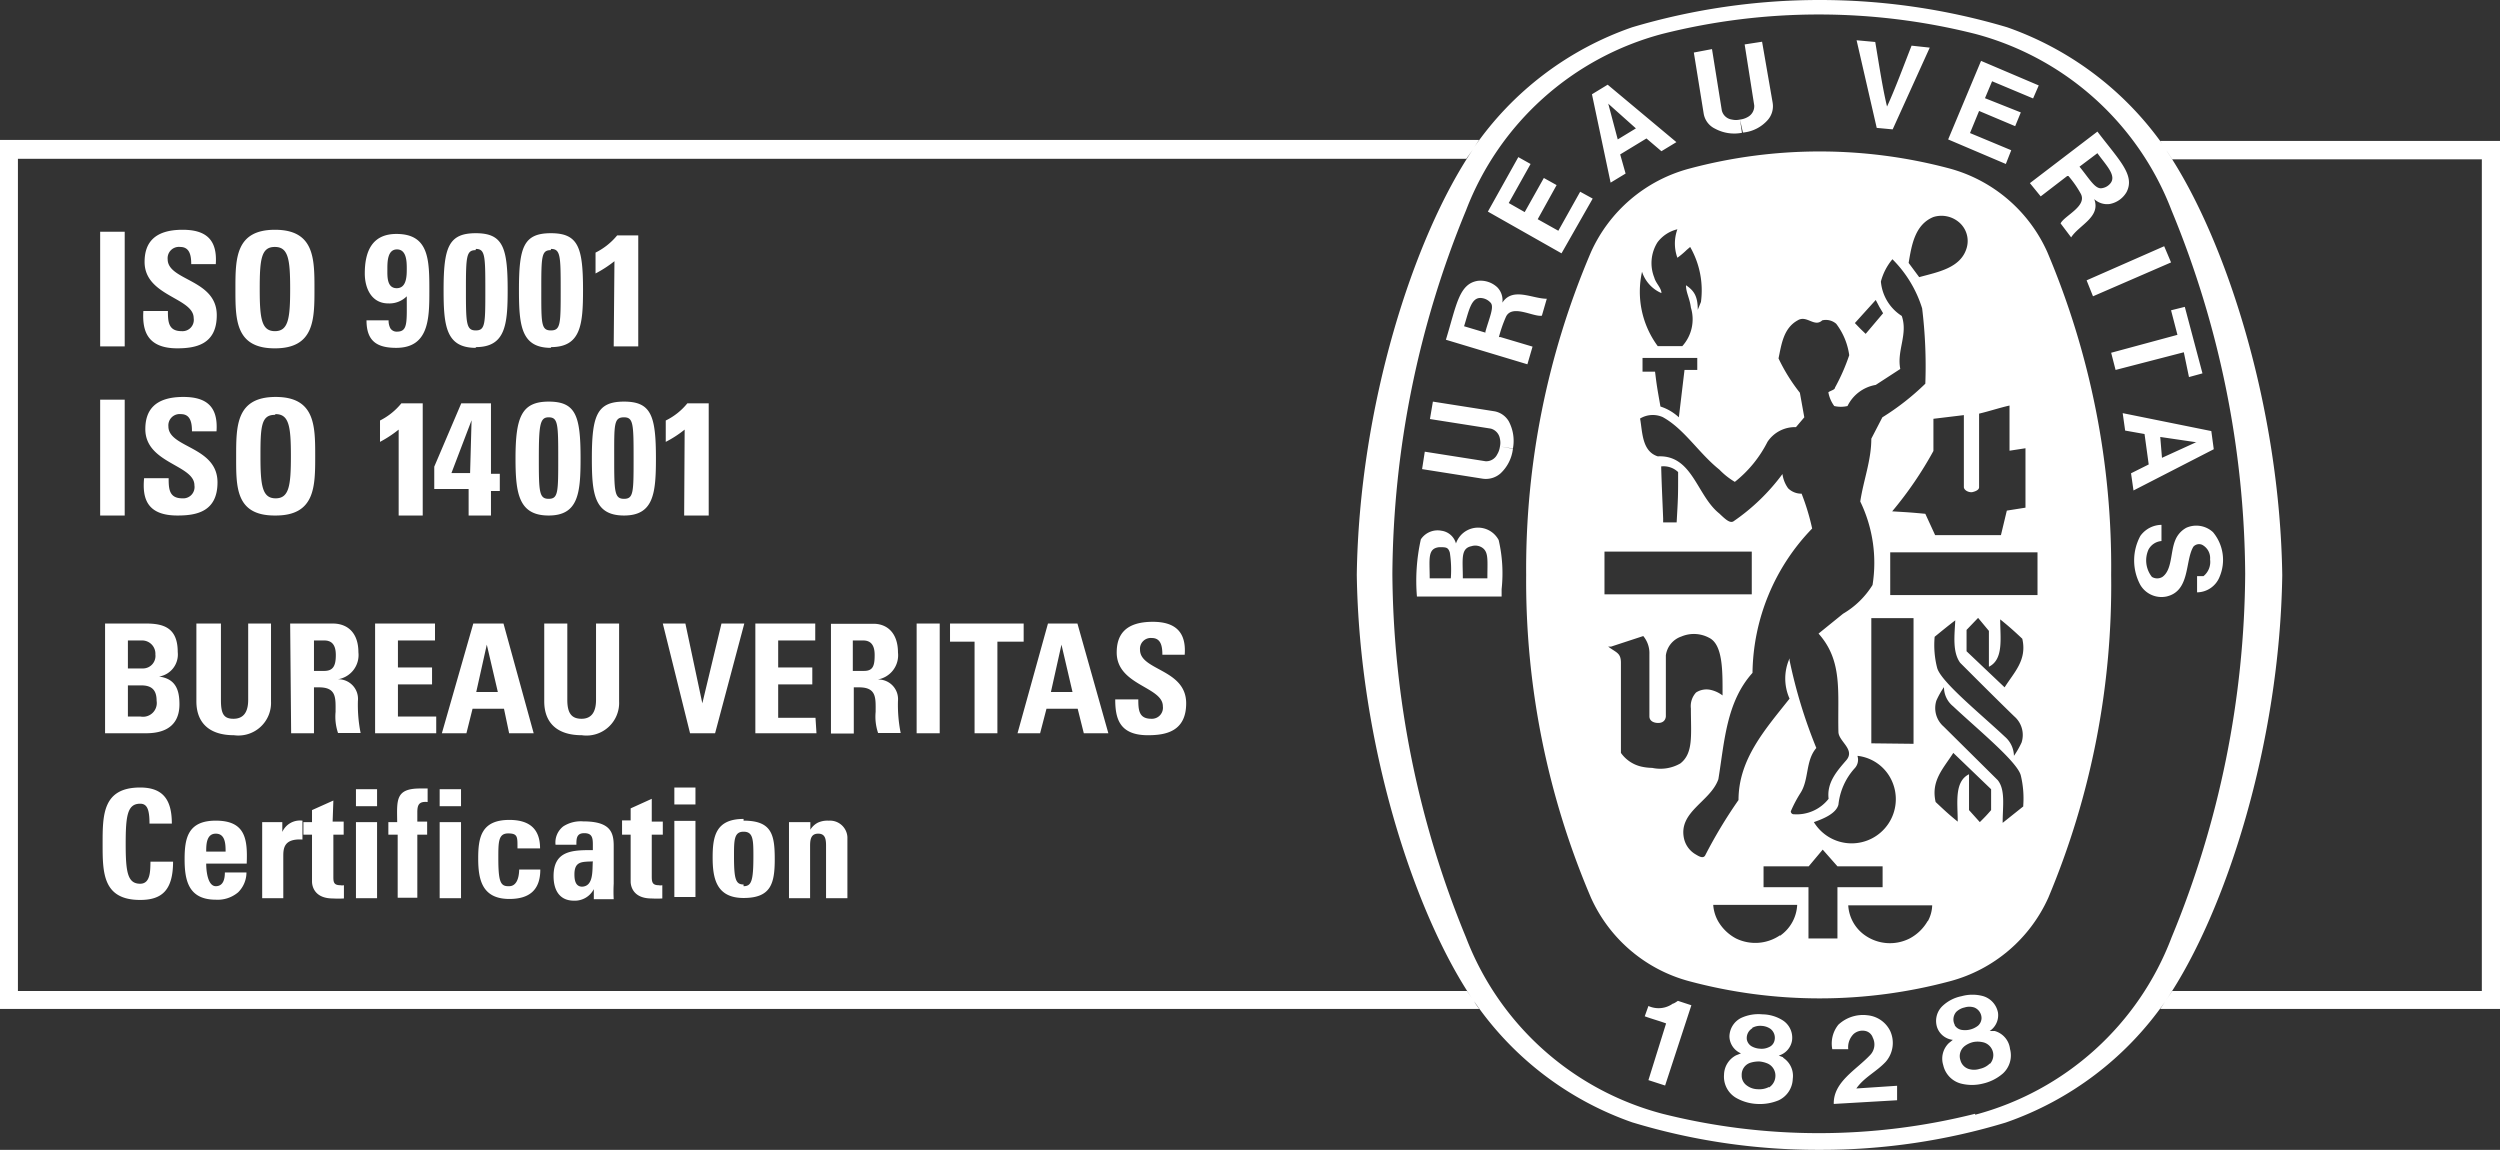 <svg xmlns="http://www.w3.org/2000/svg" viewBox="0 0 101.84 46.84"><rect x="0" y="0" width="101.84" height="46.84" fill="#333333" stroke="none"/><defs><style>.cls-1{fill:#fff;}</style></defs><g id="Calque_2" data-name="Calque 2"><g id="Calque_1-2" data-name="Calque 1"><path class="cls-1" d="M88,5.74c.07.1.13.2.2.29a13.06,13.06,0,0,0-6.44-4.92,26.81,26.81,0,0,0-15.27,0A13,13,0,0,0,60.05,6l.2-.3H0V41.1H60.26a2.11,2.11,0,0,1-.21-.31,13,13,0,0,0,6.44,4.93,26,26,0,0,0,7.58,1.12h.11a25.91,25.91,0,0,0,7.52-1.11,13.13,13.13,0,0,0,6.5-4.93l-.2.3h13.84V5.74ZM59.76,40.37H.73V6.47h59L60,6.09c-2.43,3.59-4.63,10.47-4.73,17.32v0c.1,6.86,2.31,13.75,4.74,17.33Zm20.7,5a26.08,26.08,0,0,1-12.74,0,11.78,11.78,0,0,1-8-7.18,39.54,39.54,0,0,1-3-14.81,39.5,39.5,0,0,1,3-14.81,11.79,11.79,0,0,1,8-7.19,26.08,26.08,0,0,1,12.74,0,11.81,11.81,0,0,1,8,7.19,39.31,39.31,0,0,1,3,14.81,39.36,39.36,0,0,1-3,14.81A11.8,11.8,0,0,1,80.46,45.41Zm20.64-5H88.49l-.25.37c2.43-3.58,4.63-10.46,4.73-17.31v0c-.1-6.85-2.3-13.72-4.72-17.3.08.11.16.24.24.36H101.1ZM76.71,12.76l-.3-.54C76.67,12.71,76.46,12.33,76.71,12.76Zm2.73-5.89a20.5,20.5,0,0,0-5.28-.7H74.1a20.52,20.52,0,0,0-5.29.7,6.12,6.12,0,0,0-4,3.4,32.85,32.85,0,0,0-2.64,13.15,32.85,32.85,0,0,0,2.64,13.15,6.12,6.12,0,0,0,4,3.4,20.52,20.52,0,0,0,5.29.7h.06a20.5,20.5,0,0,0,5.28-.7,6.12,6.12,0,0,0,4-3.4A32.85,32.85,0,0,0,86,23.42,32.85,32.85,0,0,0,83.4,10.27,6.12,6.12,0,0,0,79.44,6.87Zm.89,13.18s.29-.05.29-.2v-3c.42-.1.84-.24,1.24-.33v1.84l.65-.1v2.42l-.76.12-.24,1H78.83l-.4-.87c-.65-.06-.69-.06-1.35-.1a15.1,15.1,0,0,0,1.68-2.46V17.06L80,16.91v2.93c0,.11.15.21.3.21ZM78.76,8.84a1.1,1.1,0,0,1,1,.18,1,1,0,0,1,.36,1.06c-.23.84-1.18,1-1.94,1.21l-.43-.58C77.87,10,78,9.15,78.76,8.84Zm-2.35,3.38.3.54h0L76,13.6c-.21-.2-.23-.22-.44-.44Zm-9.52-1.15h0a1.42,1.42,0,0,0,.79.87c0-.21-.23-.4-.29-.63a1.59,1.59,0,0,1,.13-1.44,1.43,1.43,0,0,1,.81-.53,1.71,1.71,0,0,0,0,1.16,3.34,3.34,0,0,0,.38-.32l.14-.12a3.55,3.55,0,0,1,.44,2.24l-.13.32c0-.52-.13-.77-.48-1,0,.3.15.52.2.91a1.63,1.63,0,0,1-.35,1.57h-1A3.73,3.73,0,0,1,66.89,11.07Zm2.25,4h-.52L68.39,17a2,2,0,0,0-.75-.44c-.14-.79-.15-.85-.22-1.42h-.51v-.56h2.23Zm-3.78,7.4h6v1.74h-6ZM67.67,19a.86.86,0,0,1,.69.23c0,1,0,1-.06,2.05h-.55v-.16C67.72,20.33,67.69,19.8,67.67,19ZM67.3,31.28a2.1,2.1,0,0,1-.43-.05,1.4,1.4,0,0,1-.84-.56l0-.08,0-.1,0-.12,0-.17V27c0-.41-.19-.41-.52-.66l.12,0,1.31-.43a1.09,1.09,0,0,1,.25.74v2.53c0,.17.14.26.33.27s.32-.08.34-.26c0-1.14,0-1.46,0-2.49a.94.94,0,0,1,.63-.77,1.31,1.31,0,0,1,1.13.05c.58.28.55,1.42.55,2.35a1.25,1.25,0,0,0-.5-.23.78.78,0,0,0-.58.11.82.82,0,0,0-.21.65c0,1.08.11,1.82-.43,2.24A1.63,1.63,0,0,1,67.3,31.28Zm1.75,3.51a1,1,0,0,1-.45-.63c-.24-1.1,1.08-1.5,1.4-2.42.25-1.53.32-3.14,1.39-4.33a8.6,8.6,0,0,1,2.43-5.88,9.35,9.35,0,0,0-.43-1.42.76.76,0,0,1-.55-.22,1.29,1.29,0,0,1-.23-.58,8.33,8.33,0,0,1-2,1.93c-.14.08-.32-.08-.57-.32-.93-.74-1.09-2.4-2.51-2.33-.65-.21-.62-1-.72-1.54a1,1,0,0,1,.92-.06c.88.48,1.47,1.47,2.31,2.14a3,3,0,0,0,.63.5A4.9,4.9,0,0,0,72,18a1.34,1.34,0,0,1,1.16-.6l.34-.4-.18-1a7.26,7.26,0,0,1-.87-1.4c.12-.57.2-1.23.78-1.55.37-.23.68.3,1,0a.64.64,0,0,1,.57.14,2.72,2.72,0,0,1,.53,1.28,8.14,8.14,0,0,1-.58,1.32c0,.09-.18.12-.27.19a1.34,1.34,0,0,0,.24.56,1.2,1.2,0,0,0,.54,0,1.57,1.57,0,0,1,1.15-.86l1-.65c-.15-.75.32-1.41.06-2.16a1.85,1.85,0,0,1-.85-1.4,2.33,2.33,0,0,1,.47-.91l0,0a4.86,4.86,0,0,1,1.21,2,19.46,19.46,0,0,1,.13,3.07A10.23,10.23,0,0,1,76.68,17l-.45.87c0,.89-.32,1.69-.45,2.56a5.73,5.73,0,0,1,.5,3.4A3.48,3.48,0,0,1,75.08,25l-1,.81c1,1.12.77,2.39.81,4,0,.39.7.72.32,1.16s-.8.91-.72,1.57a1.65,1.65,0,0,1-1.41.63.12.12,0,0,1-.13-.12,5.22,5.22,0,0,1,.39-.74c.36-.55.2-1.32.65-1.84A20.4,20.4,0,0,1,72.9,26.9l0-.08a2,2,0,0,0,0,1.64c-1,1.26-2.08,2.47-2.08,4.13a19.34,19.34,0,0,0-1.36,2.26C69.37,35,69.17,34.86,69.05,34.79Zm6.62-4a1.75,1.75,0,0,1,1.41,1.05,1.8,1.8,0,0,1-3.19,1.65c.37-.13.9-.34,1-.71a2.62,2.62,0,0,1,.65-1.47A.51.51,0,0,0,75.67,30.81Zm.56-.51V25.18c.73,0,1,0,1.72,0V30.3Zm-3.72,7.82a1.79,1.79,0,0,1-1.79.13,1.83,1.83,0,0,1-.74-.72,1.57,1.57,0,0,1-.19-.65h3.42A1.62,1.62,0,0,1,72.51,38.12Zm2.34.13H73.67V36.14H71.84v-.85h1.84l.57-.68.6.68h1.84v.85H74.85Zm3.68-.72a1.83,1.83,0,0,1-.74.72A1.77,1.77,0,0,1,76,38.12a1.6,1.6,0,0,1-.71-1.24h3.42A1.43,1.43,0,0,1,78.53,37.53ZM81.11,33c-.18.21-.25.28-.46.49L80.21,33V31.54c-.61.3-.46,1.17-.46,1.93-.37-.3-.55-.47-.9-.8-.2-.87.32-1.37.72-2l1.54,1.48ZM79.85,27c.78.78,1.49,1.49,2.2,2.18a1,1,0,0,1,.3,1.07,3.6,3.6,0,0,1-.31.54,1.06,1.06,0,0,0-.37-.78c-1-.94-2.62-2.25-2.76-2.81a3.74,3.74,0,0,1-.1-1.26c.27-.22.5-.41.84-.67C79.62,25.88,79.53,26.56,79.85,27Zm2.57,5.85-.84.67c0-.67.12-1.34-.2-1.74l-2.2-2.18a1,1,0,0,1-.3-1.06,3.35,3.35,0,0,1,.31-.55,1,1,0,0,0,.37.78c1,.94,2.62,2.26,2.76,2.82A4,4,0,0,1,82.42,32.8ZM81.66,28l-1.55-1.47v-.87l.47-.49.44.53v1.46c.61-.3.46-1.17.46-1.93.37.3.55.46.9.79C82.58,26.89,82.05,27.38,81.66,28ZM83,24.24h-6V22.5h6Zm-7.38,20.1c.32-.46.82-.68,1.2-1.09A1.17,1.17,0,0,0,77,42a1.15,1.15,0,0,0-.91-.64,1.47,1.47,0,0,0-1.2.38,1.22,1.22,0,0,0-.25,1l.65,0a.76.76,0,0,1,.22-.62A.55.55,0,0,1,76,42a.41.41,0,0,1,.29.27.62.62,0,0,1-.1.7c-.58.62-1.51,1.1-1.49,2l2.58-.15c0-.19,0-.38,0-.59Zm-7.47-3.46a1,1,0,0,1-1,.1L67,41.4c.27.1.6.19.87.29v0L67.15,44l.68.22,1.07-3.27v0l-.55-.18A1.15,1.15,0,0,1,68.17,40.88ZM81.26,42,81.05,42a.77.77,0,0,0,.34-.75.87.87,0,0,0-.6-.67,1.65,1.65,0,0,0-.88,0,1.57,1.57,0,0,0-.78.4.84.84,0,0,0-.22.87.77.77,0,0,0,.64.51l-.16.13a.88.88,0,0,0-.23.9,1,1,0,0,0,.72.75,1.83,1.83,0,0,0,.9,0,1.88,1.88,0,0,0,.81-.41,1,1,0,0,0,.29-1A.86.86,0,0,0,81.26,42Zm-1.63-.25a.47.47,0,0,1,.06-.53.7.7,0,0,1,.34-.18.65.65,0,0,1,.39,0,.47.47,0,0,1,.3.44.43.43,0,0,1-.14.3.86.86,0,0,1-.69.17A.42.42,0,0,1,79.63,41.77Zm1.43,1.57a.81.81,0,0,1-.41.22.75.75,0,0,1-.47,0,.51.51,0,0,1-.32-.35.52.52,0,0,1,.19-.59.92.92,0,0,1,.33-.15.9.9,0,0,1,.36,0,.54.54,0,0,1,.45.43A.53.53,0,0,1,81.06,43.34Zm-8.42-.25L72.46,43a.77.77,0,0,0,.54-.61.84.84,0,0,0-.37-.82,1.59,1.59,0,0,0-.84-.25,1.67,1.67,0,0,0-.87.15.86.86,0,0,0-.47.76.77.77,0,0,0,.47.68l-.2.08a.91.91,0,0,0-.49.79,1,1,0,0,0,.47.93,1.89,1.89,0,0,0,.87.26,2,2,0,0,0,.89-.15,1,1,0,0,0,.57-.87A.88.88,0,0,0,72.64,43.09Zm-1.26-1.2a.67.67,0,0,1,.38-.08.7.7,0,0,1,.36.12.46.46,0,0,1,.16.5.38.38,0,0,1-.23.25.67.67,0,0,1-.35.06.79.79,0,0,1-.35-.1.41.41,0,0,1-.19-.27A.46.46,0,0,1,71.38,41.89Zm.68,2.41a.85.85,0,0,1-.46.09.75.75,0,0,1-.44-.15.49.49,0,0,1-.21-.42.51.51,0,0,1,.36-.51,1.2,1.2,0,0,1,.36-.05,1.12,1.12,0,0,1,.35.09.54.54,0,0,1,.3.55A.56.56,0,0,1,72.06,44.3Zm13.2-32.21,3.18-1.38-.28-.66L85,11.42ZM77.1,5.27l1.51-3.33-.74-.08c-.33.84-.68,1.79-1,2.48-.18-.74-.33-1.74-.48-2.63l-.76-.07.82,3.57ZM64.88,8.09l-.51-.28L63.48,9.4l-.84-.47.77-1.39-.52-.29-.78,1.39-.65-.37.89-1.59-.5-.28L60.61,8.62l3,1.7ZM61.05,22a.95.95,0,0,0-1.74.14.71.71,0,0,0-.59-.52.82.82,0,0,0-.84.35,7.75,7.75,0,0,0-.16,2.33h3.45V24A6,6,0,0,0,61.05,22ZM59.1,23.56h-.86c0-.79-.1-1.22.39-1.27.28,0,.36,0,.43.22A4.62,4.62,0,0,1,59.1,23.56Zm1.49,0h-1c0-.77-.1-1.22.35-1.31a.51.51,0,0,1,.48.09C60.64,22.53,60.59,22.85,60.59,23.56Zm28.58-8.2.55-.15L89,12.5l-.56.14.26,1L86,14.37l.18.7,2.78-.72ZM69.86,5.24a1.65,1.65,0,0,0,1.1.17l-.08-.54a.74.74,0,0,1-.33,0,.49.49,0,0,1-.41-.37L69.74,2,69,2.14l.4,2.48A.83.83,0,0,0,69.86,5.24Zm1.33-.47a.81.81,0,0,1-.31.1L71,5.4a1.53,1.53,0,0,0,1-.5.85.85,0,0,0,.21-.72L71.78,1.7l-.71.11.39,2.48A.5.5,0,0,1,71.19,4.77ZM90.08,17.56l-3.61-.73.1.71.79.14.17,1.24-.72.36.1.7,3.27-1.68Zm-.63.46-1.38.63L88,17.8l1.5.22Zm-.1,4.25a.31.31,0,0,1,.35-.08.61.61,0,0,1,.33.6.74.74,0,0,1-.27.68l-.06,0-.08,0H89.5l0,.66a1,1,0,0,0,.92-.64,1.76,1.76,0,0,0-.27-1.81,1,1,0,0,0-1.09-.18,1,1,0,0,0-.45.51c-.2.48-.12,1.2-.52,1.49a.41.41,0,0,1-.43,0,1.08,1.08,0,0,1-.14-1.11.66.66,0,0,1,.53-.35l0-.66a1.08,1.08,0,0,0-.86.45,2.1,2.1,0,0,0,0,2,1,1,0,0,0,1.06.47C89.23,24.08,89,22.85,89.35,22.27Zm-28.5-5.52-2.48-.39-.12.71,2.48.39a.51.51,0,0,1,.37.41.73.73,0,0,1,0,.33h0a.82.82,0,0,1-.11.31.5.5,0,0,1-.47.28l-2.48-.39-.11.71,2.47.39a.9.9,0,0,0,.73-.22,1.63,1.63,0,0,0,.5-1l-.51-.09.51.08a1.69,1.69,0,0,0-.17-1.11A.85.85,0,0,0,60.85,16.75Zm5.37-9.68L66,6.29l1.07-.65.61.52.61-.37L65.49,3.45l-.64.39.76,3.6Zm-.7-2.84h0l1.12,1-.74.45-.39-1.47ZM81.93,6.12l-1.68-.7.37-.9,1.47.62.23-.56L80.86,4l.29-.69,1.67.7.23-.53-2.35-1-1.34,3.2,2.35,1Zm-19.5,8-1.31-.39-.06,0a5.43,5.43,0,0,1,.28-.81c.24-.55,1.12,0,1.47-.06l.2-.69c-.59,0-1.39-.49-1.81.16a.75.75,0,0,0-.21-.63,1,1,0,0,0-.79-.26c-.77.12-.87,1-1.3,2.4l3.32,1Zm-1.92-.57-.87-.26c.19-.59.28-1.19.7-1.15a.58.58,0,0,1,.38.19C60.88,12.5,60.67,12.94,60.51,13.51ZM83.13,8l1.08-.83.05,0a4.2,4.2,0,0,1,.49.7c.31.52-.65.91-.81,1.23l.43.57c.32-.5,1.22-.83.94-1.56a.77.77,0,0,0,.63.2,1,1,0,0,0,.69-.49c.35-.69-.3-1.29-1.19-2.46l-2.75,2.1Zm2.31-1.76c.36.5.8.92.52,1.24a.54.54,0,0,1-.38.19c-.26,0-.49-.42-.87-.88ZM7.23,21c.75,0,1.63-.14,1.63-1.35,0-1.47-2-1.4-2-2.28a.46.46,0,0,1,.51-.5c.39,0,.45.35.45.7h1c.07-1-.4-1.4-1.35-1.4-1.2,0-1.55.58-1.55,1.31,0,1.4,2,1.45,2,2.29a.46.46,0,0,1-.49.53c-.54,0-.56-.38-.56-.82h-1C5.79,20.32,6,21,7.23,21Zm4,0c1.61,0,1.61-1.19,1.61-2.42s0-2.41-1.61-2.41-1.61,1.18-1.61,2.41S9.58,21,11.19,21Zm0-4.13c.55,0,.62.52.62,1.71s-.07,1.72-.62,1.72-.62-.52-.62-1.72S10.64,16.9,11.19,16.9Zm.63,13h.93V28H13c.72,0,.67.45.67,1a2.08,2.08,0,0,0,.1.86h.92a5.82,5.82,0,0,1-.11-1.31.8.8,0,0,0-.81-.88h0a1,1,0,0,0,.83-1.1c0-.76-.41-1.17-1.05-1.17H11.82Zm.93-3.78h.42c.29,0,.47.16.47.59s-.1.65-.47.65h-.42ZM8,25.4v3.17c0,.85.5,1.38,1.53,1.38a1.33,1.33,0,0,0,1.51-1.38V25.4h-.93v3.11c0,.5-.19.77-.6.77S9,29.06,9,28.51V25.4Zm-.8-11.21c.75,0,1.63-.14,1.63-1.35,0-1.47-2-1.4-2-2.28a.46.46,0,0,1,.51-.5c.39,0,.45.35.45.7h1c.07-1-.4-1.4-1.35-1.4-1.2,0-1.55.58-1.55,1.31,0,1.4,2,1.45,2,2.29a.46.46,0,0,1-.49.53c-.54,0-.56-.38-.56-.82h-1C5.79,13.48,6,14.19,7.23,14.19Zm4,0c1.61,0,1.61-1.19,1.61-2.42s0-2.41-1.61-2.41-1.61,1.18-1.61,2.41S9.58,14.19,11.19,14.19Zm0-4.13c.55,0,.62.52.62,1.71s-.07,1.72-.62,1.72-.62-.52-.62-1.72S10.64,10.06,11.19,10.06ZM25.42,21c1.21,0,1.3-.91,1.3-2.33,0-1.73-.19-2.31-1.3-2.31s-1.31.58-1.31,2.31C24.11,20.1,24.2,21,25.42,21Zm0-4c.38,0,.39.27.39,1.66s0,1.66-.39,1.66-.4-.29-.4-1.66S25,17,25.42,17ZM25,14.11h1V9.59h-.86a2.7,2.7,0,0,1-.88.7v.85a4.83,4.83,0,0,0,.77-.5Zm4.13,15.76,1.19-4.47h-.93l-.78,3.25h0l-.69-3.25H27l1.11,4.47ZM17.22,21V16.43h-.87a2.66,2.66,0,0,1-.87.7V18a4.75,4.75,0,0,0,.76-.5V21Zm16,8.24H31.7V27.88h1.39v-.69H31.7v-1.1h1.51V25.4H30.77v4.47h2.49ZM27.87,21h1V16.43H28a2.6,2.6,0,0,1-.88.7V18a4.42,4.42,0,0,0,.77-.5Zm-8.78,0H20v-1h.36v-.7H20V16.43H18.79s0,0-1.1,2.58v.91h1.4Zm-.7-1.73.82-2.15h0l-.06,2.15ZM5.08,9.44h-1v4.67h1Zm10.74,2.92a1,1,0,0,0,.75-.29c0,1.07.05,1.44-.4,1.44a.3.3,0,0,1-.27-.14.66.66,0,0,1-.07-.32h-.9c0,.85.43,1.12,1.21,1.12,1.33,0,1.35-1.19,1.35-2.3,0-1.27,0-2.34-1.34-2.34-1,0-1.29.72-1.29,1.61C14.86,11.74,15.13,12.36,15.82,12.36Zm.35-2.2c.39,0,.4.49.4.78s0,.8-.41.8-.38-.5-.38-.78S15.78,10.16,16.17,10.16ZM22.35,21c1.21,0,1.3-.91,1.3-2.33,0-1.73-.19-2.31-1.3-2.31S21,17,21,18.68C21,20.1,21.13,21,22.35,21Zm0-4c.38,0,.39.27.39,1.66s0,1.66-.39,1.66-.4-.29-.4-1.66S22,17,22.35,17Zm.09-2.86c1.22,0,1.31-.91,1.31-2.33,0-1.73-.19-2.31-1.31-2.31s-1.3.58-1.3,2.31C21.14,13.26,21.23,14.17,22.44,14.17Zm0-4c.39,0,.4.27.4,1.66s0,1.66-.4,1.66-.39-.29-.39-1.66S22.06,10.19,22.44,10.19Zm-3.06,4c1.21,0,1.3-.91,1.3-2.33,0-1.73-.19-2.31-1.3-2.31s-1.31.58-1.31,2.31C18.07,13.26,18.16,14.17,19.38,14.17Zm0-4c.38,0,.39.27.39,1.66s0,1.66-.39,1.66-.4-.29-.4-1.66S19,10.19,19.38,10.19Zm8.09,26.4h.86v-3.1h-.86Zm-.92-4-.86.39v.49h-.35V34h.35v1.91c0,.19.1.69.85.69a3.94,3.94,0,0,0,.44,0v-.54a.36.36,0,0,1-.15,0c-.28,0-.28-.16-.28-.39V34H27v-.53h-.45Zm3.74.82c-1.14,0-1.26.72-1.26,1.57s.15,1.65,1.26,1.65S31.56,36,31.56,35,31.44,33.43,30.29,33.43Zm0,2.67c-.32,0-.39-.21-.39-1.15,0-.65,0-1,.39-1s.4.32.4,1C30.69,35.89,30.61,36.1,30.29,36.1Zm-2.82-3.26h.86v-.69h-.86ZM25,34.46c0-.56-.14-1-1.24-1a1.32,1.32,0,0,0-.81.2.83.83,0,0,0-.32.75h.85c0-.24,0-.47.32-.47s.35.19.35.46v.23c-.8,0-1.6,0-1.6,1.06,0,.54.22,1,.83,1a.87.87,0,0,0,.81-.47h0l0,.41H25A5.65,5.65,0,0,1,25,36Zm-1.28,1.66c-.28,0-.32-.27-.32-.5,0-.55.32-.51.75-.53C24.12,35.43,24.2,36.12,23.69,36.12Zm.56-7.61c0,.5-.19.77-.59.77s-.58-.22-.58-.77V25.4h-.94v3.17c0,.85.5,1.38,1.53,1.38a1.33,1.33,0,0,0,1.52-1.38V25.4h-.94Zm13.06,1.36h.94V25.4h-.94Zm5.35-4.47-1.24,4.47h.92l.26-1h1.27l.25,1h1L43.89,25.4Zm.12,2.79.43-1.93h0l.45,1.93ZM5.08,16.28h-1V21h1ZM46.44,26.47a.44.44,0,0,1,.48-.48c.38,0,.43.35.43.68h.91c.07-.93-.39-1.34-1.3-1.34-1.14,0-1.47.55-1.47,1.25,0,1.34,1.88,1.39,1.88,2.19a.45.45,0,0,1-.47.51c-.51,0-.53-.36-.53-.79h-.94c0,.78.17,1.46,1.33,1.46.71,0,1.56-.14,1.56-1.3C48.32,27.25,46.44,27.32,46.44,26.47ZM41.7,25.4h-3v.74h1v3.73h.93V26.14H41.7Zm-21,10.7c-.32,0-.4-.21-.4-1.15,0-.65,0-1,.4-1s.38.15.38.61H22c0-.81-.45-1.16-1.25-1.16-1.15,0-1.27.72-1.27,1.57s.15,1.65,1.27,1.65c.81,0,1.26-.36,1.26-1.2h-.86C21.14,35.85,21,36.1,20.74,36.1Zm15.05-8.42h0a1,1,0,0,0,.83-1.1c0-.76-.41-1.17-1-1.17H33.85v4.47h.93V28H35c.72,0,.67.45.67,1a2.08,2.08,0,0,0,.1.86h.92a5.82,5.82,0,0,1-.11-1.31A.8.8,0,0,0,35.79,27.68Zm-.59-.35h-.42V26.09h.42c.29,0,.47.16.47.59S35.57,27.33,35.2,27.33Zm-1.42,6.1a.93.93,0,0,0-.42.08.77.77,0,0,0-.31.29h0v-.31h-.87v3.1H33V34.45c0-.28.05-.49.33-.49s.32.21.32.49v2.14h.87V34.1A.71.71,0,0,0,33.78,33.43ZM14.5,36.59h.86v-3.1H14.5Zm6.24-6.72h1L20.51,25.4H19.28L18,29.87H19l.25-1h1.28ZM19.4,28.19l.43-1.93h0l.45,1.93ZM8.79,33.43c-1.14,0-1.27.72-1.27,1.57s.15,1.65,1.27,1.65a1.29,1.29,0,0,0,.91-.3,1.14,1.14,0,0,0,.34-.81H9.16c0,.26-.06.56-.37.56s-.39-.56-.39-.92h1.65C10.09,34.18,10,33.43,8.79,33.43ZM8.4,34.69c0-.26,0-.73.39-.73s.4.43.4.73Zm3.1-.8h0v-.4h-.82v3.1h.86V34.9c0-.31,0-.75.78-.7v-.77A.79.79,0,0,0,11.5,33.89ZM5.71,36c-.52,0-.59-.49-.59-1.63s.07-1.63.59-1.63c.28,0,.38.23.38.81H7c0-.95-.34-1.47-1.29-1.47-1.53,0-1.53,1.12-1.53,2.29s0,2.29,1.53,2.29c.87,0,1.34-.38,1.34-1.56H6.13C6.12,35.45,6.14,36,5.71,36Zm.77-8.44v0a.91.91,0,0,0,.76-1c0-1-.59-1.16-1.3-1.16H4.28v4.47H5.93c.4,0,1.38-.05,1.38-1.18C7.31,28.08,7.14,27.65,6.48,27.56ZM5.21,26.09h.58a.54.54,0,0,1,.54.57.51.51,0,0,1-.49.57H5.21Zm.52,3.1H5.21V27.92h.55c.47,0,.62.24.62.63A.56.56,0,0,1,5.73,29.19Zm7.85,3.42-.87.39v.49h-.35V34h.35v1.91c0,.19.1.69.85.69a4.16,4.16,0,0,0,.45,0v-.54a.36.36,0,0,1-.15,0c-.29,0-.28-.16-.28-.39V34H14v-.53h-.45Zm.92.23h.86v-.69H14.5Zm3.41,0h.87v-.69h-.87Zm0,3.75h.87v-3.1h-.87Zm-1.7-8.71H17.6v-.69H16.21v-1.1h1.51V25.4H15.28v4.47h2.49v-.68H16.21Zm0,5.61h-.39V34h.38v2.57H17V34h.4v-.53H17v-.38c0-.31.07-.45.42-.42v-.55l-.31,0C16.1,32.12,16.17,32.6,16.18,33.49Z"/></g></g></svg>
